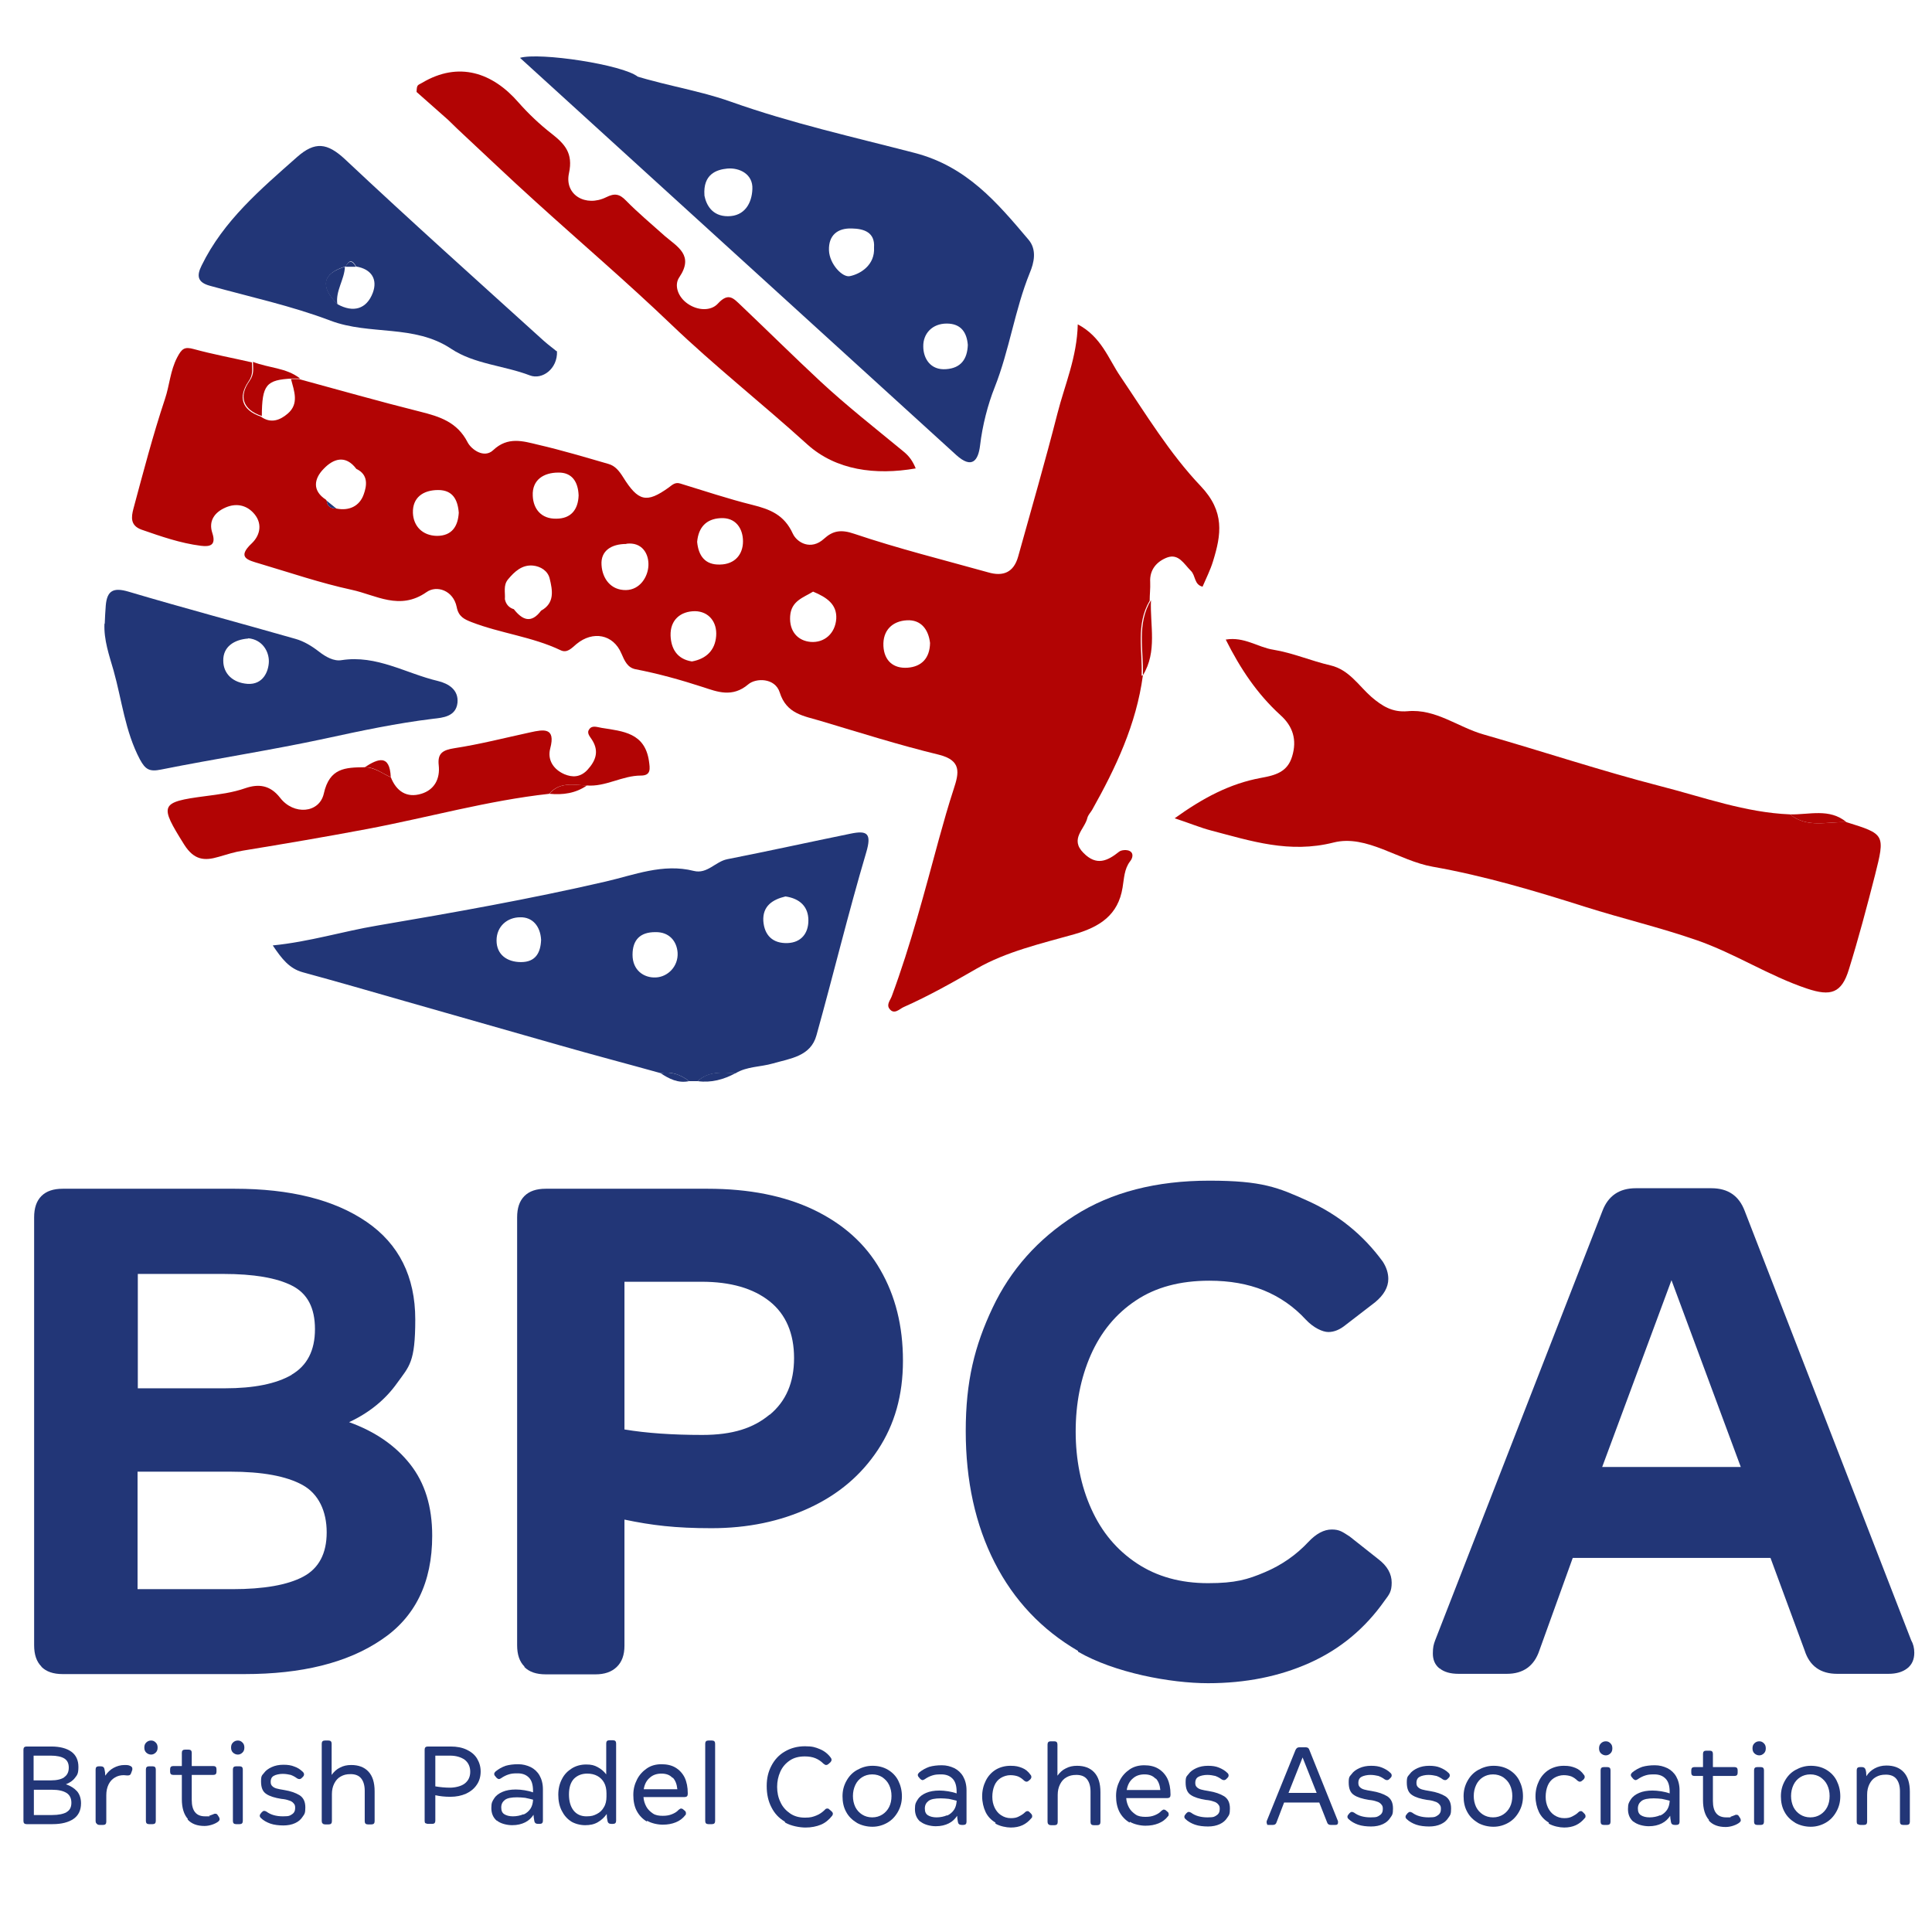 <?xml version="1.0" encoding="UTF-8"?>
<svg id="Layer_1" data-name="Layer 1" xmlns="http://www.w3.org/2000/svg" version="1.1" viewBox="0 0 741.6 741.6">
  <defs>
    <style>
      .cls-1 {
        fill: #223677;
      }

      .cls-1, .cls-2 {
        stroke-width: 0px;
      }

      .cls-2 {
        fill: #b20404;
      }
    </style>
  </defs>
  <g id="By3hq2">
    <g>
      <path class="cls-2" d="M438.7,259.2c-2.5,18.8-10.4,35.5-19.5,51.7-.6,1-1.5,1.9-1.8,3-1,4.4-6.9,8.1-1.5,13.5,5,5.1,9.2,3.1,13.7-.5.9-.7,3.1-.8,4.1-.2,1.5.8,1.1,2.7.1,3.9-2.3,3-2.3,6.6-2.9,10.1-1.7,10.6-8.8,15.1-18.5,17.9-12.8,3.6-26.2,6.7-37.5,13.2-9.2,5.3-18.4,10.5-28.1,14.8-1.4.6-3.6,3.1-5.4.6-1.2-1.6.3-3.2.9-4.8,7.3-19.7,12.6-40.1,18.1-60.3,1.8-6.5,3.6-12.9,5.7-19.3,2-6.1,3.1-10.9-5.7-13.1-15.3-3.7-30.4-8.5-45.5-13-6.3-1.9-13-2.6-15.6-10.9-1.8-5.7-9.2-5.6-12.1-3.1-6.1,5.2-12,2.8-17.2,1.1-8.6-2.8-17.2-5.2-26-6.9-3.1-.6-4.2-3.1-5.5-6.1-3.1-7.3-10.9-8.8-17.2-3.6-1.9,1.6-3.6,3.6-6.1,2.4-10.9-5.2-23.1-6.5-34.2-10.8-2.8-1.1-5-2.1-5.7-5.8-1.3-6.4-7.7-8.5-11.6-5.7-10.3,7.2-19.4,1.1-28.7-.9-12-2.6-23.7-6.6-35.5-10.1-4.4-1.3-8.7-2.3-2.8-7.8,3.4-3.3,4.1-8,.4-11.8-2.8-2.9-6.6-3.6-10.5-1.9-4.4,1.9-6.6,5.3-5.1,9.8,1.6,4.9-1.1,5.3-4.4,4.9-7.9-1-15.3-3.6-22.8-6.2-4.4-1.6-3.9-4.9-3.1-8,3.8-14.1,7.5-28.3,12.1-42.1,1.8-5.3,2-10.8,4.7-16,1.8-3.4,2.8-4.2,6.4-3.2,7.3,2,14.9,3.4,22.3,5.1,0,2.5.6,4.6-1.3,7.3-4.1,6-2.6,11,4.7,13.5,3.8,2.8,7.4,1.4,10.3-1.1,4.5-3.8,2.5-8.7,1.3-13.3,1,0,2,0,3,0,15.5,4.2,30.9,8.6,46.5,12.5,7.6,1.9,14.3,4,18.3,11.8,1.4,2.7,6.3,6.3,9.8,3,5.6-5.3,11.4-3.5,17.2-2.1,9.1,2.1,18.1,4.8,27.1,7.4,2.5.7,4.1,2.7,5.6,5.1,5.8,9.3,9,10,17.4,4,1.5-1.1,2.5-2.2,4.5-1.6,9.2,2.8,18.4,5.9,27.7,8.2,6.8,1.7,12.2,3.8,15.5,11,1.6,3.5,7,6.6,12,2,3.3-3,6.4-3.7,11.6-1.9,16.9,5.7,34.2,10,51.4,14.8,5.8,1.7,9.8,0,11.5-6,5.1-18.3,10.4-36.6,15.1-55,2.8-11,7.5-21.5,7.8-34.2,9.1,4.8,11.8,13.3,16.3,19.9,9.8,14.5,19,29.7,30.9,42.2,9.3,9.8,7.9,18.6,4.7,28.9-1,3.3-2.6,6.4-4,9.7-3.3-.8-2.6-4.3-4.5-6.1-2.7-2.7-4.7-6.7-9.1-5.1-3.9,1.5-6.8,4.6-6.5,9.5.1,2.4-.2,4.7-.2,7.1-5.4,9.1-2.7,19.1-3.1,28.8ZM197.2,233.8c3.3,4.2,6.7,5.7,10.5.6,5.3-2.9,4.4-7.8,3.3-12.3-.7-3-3.5-4.7-6.4-5-4.2-.4-7.1,2.3-9.6,5.3-1.9,2.3-1,5-1.2,7.6.4,1.9,1.5,3.2,3.3,3.8ZM125.4,192.2c.2,2.2,1.6,3,3.7,3,4.9,1,8.9-.9,10.5-5.4,1.2-3.3,1.9-7.6-2.8-9.8-4.2-5.6-8.9-3.9-12.6,0-3.6,3.7-4.5,8.3.9,11.8l.3.4ZM312.1,227.1c-3.7,2.3-8.4,3.5-8.8,9.4-.4,5.9,3,9.5,7.9,9.9,5.2.4,9.4-3.2,9.8-8.9.3-5.5-3.6-8.2-8.9-10.4ZM265.6,253.9c5.5-1,8.9-4.3,9.3-9.8.4-5.3-2.8-9.4-8.1-9.5-5.5,0-9.6,3.3-9.4,9.4.2,4.9,2.4,9,8.2,9.9ZM222.1,190.1c-.2-5.1-2.5-8.8-7.8-8.7-5.5,0-10.1,2.7-9.8,8.9.2,5.1,3.3,8.9,9,8.8,5.7,0,8.4-3.5,8.6-8.9ZM176.1,196.8c-.4-5.1-2.4-8.7-7.9-8.7-5.8,0-9.9,2.9-9.7,8.8.2,5.1,3.7,8.7,9.2,8.8,5.8,0,8.1-3.7,8.4-8.9ZM267.6,208c.5,5.3,3,8.9,8.8,8.7,5.7-.1,8.8-3.9,8.8-8.9,0-4.8-2.7-9.3-8.7-8.9-5.4.3-8.4,3.5-8.9,9.1ZM240.4,208.8c-5.7,0-9.9,2.6-9.5,8.1.3,5.1,3.5,9.7,9.4,9.6,5.3-.1,8.4-5,8.6-9.4.2-4.5-2.4-9.1-8.4-8.4ZM357,246.8c-.6-5.1-3.4-9-8.9-8.7-5.5.3-9.3,3.8-9,9.9.3,5.6,3.8,8.7,9.3,8.3,5.3-.4,8.5-3.6,8.6-9.5Z"/>
      <path class="cls-2" d="M708.8,315.6c14.7,4.6,14.9,4.6,10.9,20.4-3.1,12.1-6.3,24.2-10,36.1-2.8,9.2-7,10.4-16,7.4-14.7-4.9-27.7-13.5-42.4-18.6-14.1-4.9-28.6-8.3-42.8-12.8-19.2-6.1-38.7-11.9-58.5-15.4-13.1-2.3-25.4-12.5-38.1-9.3-17,4.3-31.7-.6-47-4.6-4.2-1.1-8.2-2.8-14-4.7,10.7-7.7,21.1-13.3,33.1-15.5,5.5-1,10.2-2.2,12-8.3,1.9-6.3.3-11.5-4.5-15.8-8.9-8.1-15.4-17.8-21-29,7.1-1.2,12.4,3,18.3,3.9,7.4,1.2,14.5,4.3,21.9,6,7.2,1.7,10.8,7.8,15.7,12.1,4.2,3.6,8.1,6,13.9,5.5,10.8-1,19.3,6.1,29.1,8.9,22.7,6.5,45.2,14,68.1,19.9,16.4,4.2,32.4,10.1,49.6,10.8,6.6,5.4,14.4,2.7,21.7,3Z"/>
      <path class="cls-1" d="M267.8,415c-1.1,0-2.2,0-3.3,0-3.2-2.5-6.8-3.8-11-3.1-12.9-3.6-25.9-7-38.8-10.7-19.7-5.6-39.3-11.2-58.9-16.8-13.2-3.8-26.4-7.6-39.6-11.2-5.1-1.4-8-5.1-11.5-10.3,14.1-1.4,26.9-5.4,40-7.6,29.4-5,58.7-10.2,87.7-16.9,10.9-2.5,22.1-7.1,33.9-4.1,5.2,1.3,8.3-3.6,12.9-4.5,15.8-3.1,31.6-6.6,47.3-9.8,6.3-1.3,8.2-.2,6,7.2-6.9,23.3-12.6,46.9-19.1,70.2-2.2,8.1-10.1,8.9-16.7,10.8-4.8,1.4-10,1.1-14.4,3.8-5.1-.3-10.3-.9-14.6,3.1ZM251.5,357.8c-5.7,0-8.7,2.9-8.7,8.7,0,5.9,4.3,8.9,8.9,8.7,4.7-.2,8.7-4.3,8.4-9.5-.3-4.4-3.2-8-8.5-7.9ZM207.7,360.7c-.3-5.2-3.3-8.7-8-8.6-5,0-9.1,3.5-9.1,8.9,0,5.4,4,8.3,9.4,8.3,5.6,0,7.5-3.6,7.7-8.5ZM301.5,344.1c-5,1.2-8.8,3.7-8.5,9.4.4,5.5,3.6,8.7,9.3,8.5,5.2-.2,8-3.7,8-8.7,0-5.3-3.3-8.4-8.8-9.2Z"/>
      <path class="cls-1" d="M199.6,22.2c7.5-2.2,39.6,2.6,45.3,7.3,5.5,4.6-13.4-4.9-7.2-2.5,13.8,5.3,29,7.1,43,12.1,23.1,8.2,46.9,13.5,70.4,19.6,20,5.2,31.6,19,43.7,33.3,3.3,3.9,2.1,8.9.5,12.7-5.8,14.3-7.8,29.6-13.5,44-2.6,6.5-4.7,14.6-5.6,22.3-.7,5.8-3.1,9.1-9.1,3.7M264.4,81.7,335.5,95c.4-5.8-3.8-7.2-8.5-7.3-5.5-.2-9,2.6-8.8,8.4.2,5.3,5.2,10.5,8,9.9,4-.8,9.7-4.2,9.3-11ZM270.4,75.1c.7,3.5,2.9,7.9,9,7.9,6.5,0,9.2-5.1,9.4-10.4.3-5.8-5-8.3-9.6-7.9-4.1.4-9.4,2.1-8.8,10.3ZM371.5,132.4c-.4-4.9-2.7-8.2-8.1-8.2-5.6,0-9.1,3.9-9,8.8,0,4.5,2.7,9.2,8.8,8.7,5.6-.4,8.1-3.8,8.3-9.3Z"/>
      <path class="cls-1" d="M213.8,134.8c.3,6.8-5.7,11.1-10.4,9.3-9.9-3.8-21.3-4.3-30.2-10.2-14.2-9.5-31.2-5.1-46.3-10.8-15-5.7-30.8-9.1-46.3-13.4-4.8-1.3-5.2-3.8-3.2-7.8,8.4-17.2,22.6-29.2,36.6-41.6,6.9-6.1,11.6-5.5,18.4.8,25.1,23.6,50.8,46.6,76.3,69.7,1.9,1.7,4,3.2,4.9,4ZM132.7,102.3h-.2c-8.7,2.7-9.7,7.7-2.9,14.5,6,3.3,11.1,1.9,13.5-4.4,1.9-5.1-.4-9.1-6.4-10.1-1.3-2.4-2.6-2.8-4,0Z"/>
      <path class="cls-1" d="M40.2,239.5c.1-2.4.2-4.7.4-7.1.5-5.7,2.9-7,8.7-5.3,21.2,6.3,42.7,12,64,18.1,3.3.9,6.4,2.8,9.1,4.9,2.7,2.1,5.8,3.8,8.7,3.3,13.5-2.1,24.7,5.1,37,8,4.1,1,8,3.4,7.5,8.4-.6,5.3-5.7,5.7-9.3,6.1-14,1.7-27.7,4.6-41.5,7.6-20.9,4.5-42,7.7-63,11.9-4.4.9-6,0-8.1-3.9-5.7-10.8-6.9-22.7-10.1-34.1-1.7-5.9-3.8-11.8-3.5-18.1ZM95.3,245.1c-5.5.4-9.7,3.2-9.6,8.5,0,5,3.7,8.5,9.3,8.9,6,.4,8.1-4.8,8.2-8.5.1-3.8-2.4-8.5-7.9-9Z"/>
      <path class="cls-2" d="M159.9,35.3c.1-2.9.4-2.5,2.1-3.5,14.1-8.4,27.1-3.9,37,7.5,3.8,4.3,8.1,8.4,12.6,11.9,5.1,4,8.5,7.5,6.8,15.3-1.8,8.3,6.4,13.1,14.3,9.2,3.2-1.6,5.1-1.3,7.6,1.3,4.7,4.8,9.9,9.1,14.9,13.6,4.9,4.2,11.3,7.4,5.5,15.9-2,3-.5,7.5,3.3,10.1,3.9,2.7,8.9,2.8,11.5,0,4.2-4.6,6.1-2,9,.7,10.1,9.6,20.1,19.5,30.3,29,10.1,9.4,21.2,18.1,32,27,2.2,1.8,3.5,3.6,4.7,6.5-15.5,2.7-30.6.7-41.6-9.2-17.2-15.6-35.5-30-52.3-46.1-16.8-16.1-34.6-31.3-51.9-47-10.2-9.2-20.1-18.7-30.1-28-1.2-1.2-2.4-2.3-3.6-3.5"/>
      <path class="cls-2" d="M150,298.3c2.1,5.4,6.1,8.1,11.7,6.4,5-1.5,7.3-5.7,6.7-11-.5-4.6,1.6-5.8,6-6.5,9.8-1.5,19.5-4,29.2-6.1,5-1.1,9.8-2,7.6,6.2-1.2,4.6,1.5,8.2,5.5,9.9,2.9,1.2,6,1.3,8.8-1.7,3.2-3.5,4.4-7,2-11.1-.9-1.6-2.5-2.9-1.3-4.5,1.1-1.6,3-.8,4.8-.5,8.2,1.3,16.5,1.9,18.1,12.7.4,2.9.9,5.6-3.1,5.6-7.2,0-13.5,4.4-20.8,3.8-5.1-.2-10.4-1.5-14.4,3.2-23.6,2.6-46.5,9.1-69.8,13.5-15.9,3-31.8,5.7-47.7,8.3-3.2.5-6.3,1.5-9.4,2.4-5.4,1.6-9.4,1.3-13.2-4.7-9.5-15.2-9.5-16.3,8.1-18.6,5.3-.7,10.4-1.3,15.5-3.1,4.8-1.6,9.3-1.3,13.2,3.7,5.2,6.8,15.1,6,16.8-1.6,2.2-9.9,8.3-10,15.6-10.1,3.9,0,6.8,2.4,10,3.8Z"/>
      <path class="cls-2" d="M115.2,145.3c-1,0-2,0-3,0-10.1.5-11.6,2.4-11.7,14.4-7.4-2.5-8.9-7.6-4.7-13.5,1.9-2.7,1.3-4.8,1.3-7.3,6,2.4,12.8,2.2,18.1,6.4Z"/>
      <path class="cls-2" d="M438.7,259.2c.3-9.7-2.4-19.7,3.1-28.8-.4,9.7,2.5,19.7-3.1,28.8Z"/>
      <path class="cls-2" d="M708.8,315.6c-7.3-.3-15.1,2.4-21.7-3,7.3.2,15.1-2.5,21.7,3Z"/>
      <path class="cls-1" d="M267.8,415c4.2-4,9.4-3.3,14.6-3.1-4.6,2.5-9.4,3.8-14.6,3.1Z"/>
      <path class="cls-2" d="M210.9,304.7c4-4.7,9.3-3.4,14.4-3.2-4.3,3-9.2,3.7-14.4,3.2Z"/>
      <path class="cls-2" d="M150,298.3c-3.3-1.4-6.2-3.9-10-3.8,5.1-3.3,9.6-5.1,10,3.8Z"/>
      <path class="cls-1" d="M253.5,411.9c4.2-.7,7.8.6,11,3.1-4.2.9-7.7-.9-11-3.1Z"/>
      <path class="cls-1" d="M125.4,192.2c1.2,1,2.5,2,3.7,3-2.1,0-3.5-.8-3.7-3Z"/>
      <path class="cls-1" d="M132.4,102.4c-.2,5-3.7,9.3-2.9,14.4-6.8-6.8-5.8-11.8,2.9-14.4Z"/>
      <path class="cls-1" d="M136.6,102.4c-1.3,0-2.7,0-4,0,1.4-2.7,2.7-2.4,4,0Z"/>
      <g>
        <path class="cls-1" d="M9.3,699.9c-.2-.2-.3-.5-.3-.9v-27.4c0-.4.1-.7.3-.9.2-.2.5-.3.9-.3h9.5c3.3,0,5.9.7,7.7,2,1.8,1.3,2.7,3.3,2.7,5.8s-.4,3.1-1.3,4.2c-.8,1.1-2,1.9-3.5,2.5,1.8.6,3.2,1.5,4.3,2.7,1,1.2,1.5,2.8,1.5,4.6,0,2.7-1,4.7-2.9,6-1.9,1.3-4.6,2-8,2h-10c-.4,0-.7-.1-.9-.3ZM24.6,682.2c1.2-.8,1.8-2,1.8-3.7s-.6-2.8-1.7-3.5-2.9-1.1-5.2-1.1h-6.6v9.5h6.6c2.3,0,4-.4,5.2-1.2ZM25.5,695.6c1.3-.7,1.9-1.9,1.9-3.6s-.6-3-1.9-3.8-3.1-1.2-5.5-1.2h-7v9.7h7c2.5,0,4.3-.4,5.6-1.1Z"/>
        <path class="cls-1" d="M37,699.9c-.2-.2-.3-.5-.3-.9v-19.8c0-.4.1-.7.3-.9.2-.2.5-.3.9-.3h.8c.8,0,1.3.4,1.4,1.1.2.8.3,1.6.3,2.5.9-1.3,1.9-2.3,3.2-3,1.3-.7,2.7-1.1,4.2-1.1s1.6.1,2.3.4c.4.2.7.5.7,1s0,.4-.1.7l-.4,1.1c-.1.3-.3.5-.4.6-.2.1-.4.2-.7.2s-.4,0-.5,0c-.4,0-.8-.1-1.2-.1-1.3,0-2.4.3-3.4.9-1,.6-1.8,1.4-2.4,2.6s-.9,2.6-.9,4.2v10.2c0,.4-.1.7-.3.9-.2.2-.5.3-.9.3h-1.4c-.4,0-.7-.1-.9-.3Z"/>
        <path class="cls-1" d="M56.1,672.7c-.5-.5-.7-1.1-.7-1.9s.2-1.4.7-1.9c.5-.5,1.1-.8,1.9-.8s1.3.3,1.8.8c.5.5.7,1.1.7,1.9s-.2,1.4-.7,1.9c-.5.5-1.1.8-1.8.8s-1.4-.3-1.9-.8ZM56.3,699.9c-.2-.2-.3-.5-.3-.9v-19.8c0-.4.1-.7.3-.9.2-.2.5-.3.9-.3h1.4c.4,0,.7.1.9.3.2.2.3.5.3.9v19.8c0,.4-.1.7-.3.9-.2.2-.5.3-.9.3h-1.4c-.4,0-.7-.1-.9-.3Z"/>
        <path class="cls-1" d="M72.1,698.2c-1.5-1.7-2.3-4.2-2.3-7.6v-9.3h-3.3c-.4,0-.7-.1-.9-.3-.2-.2-.3-.5-.3-.9v-1c0-.4.1-.7.3-.9.2-.2.5-.3.9-.3h3.3v-5.1c0-.4.1-.7.3-.9.2-.2.5-.3.9-.3h1.4c.4,0,.7.1.9.3s.3.5.3.9v5.1h8.3c.4,0,.7.1.9.3.2.2.3.5.3.9v1c0,.4-.1.7-.3.9-.2.2-.5.3-.9.3h-8.3v9.6c0,4.2,1.7,6.3,5.1,6.3s1.1,0,1.6-.2c.6-.2,1.1-.4,1.6-.6.3-.2.6-.2.8-.2.4,0,.7.2.9.6l.4.6c.2.3.3.6.3.9s-.1.5-.4.8c-.7.6-1.6,1-2.5,1.3-.9.3-1.9.5-2.9.5-2.8,0-5-.8-6.5-2.5Z"/>
        <path class="cls-1" d="M89.4,672.7c-.5-.5-.7-1.1-.7-1.9s.2-1.4.7-1.9c.5-.5,1.1-.8,1.9-.8s1.3.3,1.8.8c.5.5.7,1.1.7,1.9s-.2,1.4-.7,1.9c-.5.5-1.1.8-1.8.8s-1.4-.3-1.9-.8ZM89.7,699.9c-.2-.2-.3-.5-.3-.9v-19.8c0-.4.1-.7.3-.9.2-.2.5-.3.9-.3h1.4c.4,0,.7.1.9.3.2.2.3.5.3.9v19.8c0,.4-.1.7-.3.9-.2.2-.5.3-.9.3h-1.4c-.4,0-.7-.1-.9-.3Z"/>
        <path class="cls-1" d="M103.8,700c-1.4-.5-2.7-1.2-3.7-2.2-.3-.3-.4-.6-.4-.8s.1-.6.4-.9l.4-.5c.3-.3.6-.5.9-.5s.5.1.9.3c1.6,1.2,3.7,1.8,6.3,1.8s2.7-.3,3.5-.8,1.2-1.3,1.2-2.4-.2-1.3-.6-1.8c-.4-.5-1-.9-1.8-1.1-.8-.3-1.7-.5-2.9-.6-2.5-.4-4.5-1-5.8-1.9-1.4-.9-2-2.5-2-4.8s.4-2.3,1.1-3.2c.7-1,1.7-1.7,3-2.3,1.3-.6,2.8-.9,4.5-.9s3,.2,4.2.7c1.2.4,2.3,1.1,3.3,2.1.3.3.4.6.4.9s-.1.6-.4.9l-.5.5c-.3.3-.6.4-.9.4s-.6-.1-.9-.3c-.8-.6-1.6-1-2.4-1.3-.9-.2-1.9-.4-3.1-.4s-2.7.3-3.5.8-1.1,1.3-1.1,2.2.2,1.3.6,1.7.9.7,1.6.9c.7.2,1.7.4,3,.6,2.5.4,4.4,1.1,5.9,2,1.5,1,2.2,2.5,2.2,4.7s-.3,2.5-1,3.5c-.7,1.1-1.6,1.9-2.9,2.5-1.3.6-2.8.9-4.5.9s-3.6-.2-5-.7Z"/>
        <path class="cls-1" d="M123.8,699.9c-.2-.2-.3-.5-.3-.9v-29.7c0-.4.1-.7.3-.9.2-.2.5-.3.9-.3h1.4c.4,0,.7.1.9.3.2.2.3.5.3.9v12c.9-1.2,1.9-2.2,3.2-2.8,1.3-.7,2.7-1,4.3-1,2.8,0,5,.8,6.6,2.5,1.6,1.7,2.4,4.2,2.4,7.6v11.5c0,.4-.1.7-.3.9-.2.2-.5.3-.9.3h-1.4c-.4,0-.7-.1-.9-.3-.2-.2-.3-.5-.3-.9v-11.7c0-2.1-.5-3.7-1.4-4.8-.9-1.1-2.3-1.6-4-1.6s-2.7.3-3.8.9c-1.1.6-1.9,1.5-2.5,2.7s-.9,2.5-.9,4.1v10.4c0,.4-.1.7-.3.9-.2.2-.5.3-.9.3h-1.4c-.4,0-.7-.1-.9-.3Z"/>
        <path class="cls-1" d="M163.3,699.9c-.2-.2-.3-.5-.3-.9v-27.4c0-.4.1-.7.3-.9.2-.2.5-.3.9-.3h8.8c2.4,0,4.4.4,6.1,1.2s3.1,1.9,4,3.4,1.4,3.1,1.4,5-.5,3.7-1.5,5.1c-1,1.5-2.4,2.6-4.1,3.4-1.8.8-3.8,1.2-6,1.2s-4-.2-5.8-.6v9.8c0,.4-.1.7-.3.9-.2.2-.5.3-.9.3h-1.6c-.4,0-.7-.1-.9-.3ZM178.4,684.6c1.4-1.1,2.1-2.6,2.1-4.5s-.7-3.5-2.1-4.6c-1.4-1-3.3-1.6-5.7-1.6h-5.6v11.8c1.8.3,3.7.5,5.6.5s4.3-.5,5.7-1.6Z"/>
        <path class="cls-1" d="M190.7,698.9c-1.4-1.2-2.1-2.8-2.1-4.9s.4-2.6,1.1-3.7c.7-1.1,1.8-1.9,3.2-2.5,1.4-.6,3.1-.9,5.1-.9s4.7.4,6.6,1.1v-.6c0-2.3-.5-4-1.6-5.1s-2.5-1.6-4.3-1.6-2.4.1-3.4.4c-1,.3-2,.8-3,1.5-.3.2-.6.3-.8.3s-.6-.2-.9-.5l-.5-.6c-.3-.3-.4-.6-.4-.9s.2-.6.5-.9c1.2-1,2.5-1.7,3.9-2.2,1.4-.4,3-.6,4.8-.6s3.3.4,4.8,1.1c1.4.7,2.6,1.8,3.4,3.2.8,1.4,1.3,3.2,1.3,5.3v12.1c0,.4-.1.7-.3.9-.2.2-.5.3-.9.3h-.7c-.8,0-1.3-.4-1.4-1.1-.2-1.1-.3-1.9-.3-2.4-.8,1.2-1.8,2.2-3.2,2.9-1.4.7-3,1.1-5,1.1s-4.5-.6-5.9-1.8ZM201,696.5c1.1-.5,2-1.3,2.6-2.2.6-.9.9-2,1-3.2v-.3c-1.1-.3-2.1-.5-3-.7-1-.1-2-.2-3.1-.2-2.2,0-3.8.3-4.7,1s-1.4,1.6-1.4,2.9.4,2.1,1.2,2.6c.8.5,1.9.8,3.3.8s2.9-.3,4-.8Z"/>
        <path class="cls-1" d="M219.3,699.2c-1.6-1-2.8-2.4-3.7-4.2-.9-1.8-1.3-3.8-1.3-6.1s.5-4.3,1.4-6c.9-1.8,2.2-3.1,3.8-4.1,1.6-1,3.5-1.5,5.5-1.5s3.1.3,4.4,1c1.3.7,2.4,1.6,3.3,2.8v-11.9c0-.4.1-.7.3-.9s.5-.3.9-.3h1.4c.4,0,.7.1.9.3s.3.5.3.9v29.7c0,.4-.1.7-.3.9-.2.2-.5.3-.9.3h-.7c-.8,0-1.3-.4-1.4-1.1-.2-.8-.3-1.7-.3-2.7-.9,1.3-2.1,2.4-3.5,3.2-1.4.8-3,1.1-4.8,1.1s-3.9-.5-5.5-1.5ZM229.1,696.3c1.2-.6,2.1-1.5,2.7-2.6.7-1.1,1-2.5,1-4.1v-1.2c0-1.6-.3-3-.9-4.1-.6-1.1-1.5-2-2.6-2.6-1.1-.6-2.4-.9-3.9-.9-2.1,0-3.8.7-5.1,2-1.3,1.4-1.9,3.4-1.9,6s.6,4.7,1.8,6.2,2.9,2.2,4.9,2.2,2.8-.3,4-.9Z"/>
        <path class="cls-1" d="M248.3,699.2c-1.7-1-3-2.4-3.9-4.1s-1.3-3.8-1.3-6.1.5-4.1,1.4-5.9c.9-1.8,2.2-3.2,3.8-4.3s3.5-1.6,5.6-1.6,3.9.4,5.4,1.3c1.5.9,2.7,2.2,3.5,3.8.8,1.7,1.2,3.7,1.2,6v.3c0,.4-.1.7-.3.9-.2.2-.5.3-.9.3h-15.8c.1,1.4.5,2.6,1.1,3.7.6,1.1,1.5,1.9,2.5,2.6s2.3.9,3.8.9,2.5-.2,3.5-.6c1-.4,1.9-.9,2.6-1.7.4-.3.7-.5.9-.5s.6.1.8.3l.6.5c.4.3.5.6.5,1s0,.5-.2.7c-1,1.3-2.2,2.2-3.7,2.8-1.5.6-3.1.9-5,.9s-4.3-.5-6-1.5ZM258.1,682.4c-1-1.1-2.4-1.6-4.2-1.6s-3.3.5-4.5,1.6c-1.2,1-2,2.5-2.3,4.4h12.9c-.2-1.9-.7-3.3-1.7-4.4Z"/>
        <path class="cls-1" d="M271,699.9c-.2-.2-.3-.5-.3-.9v-29.7c0-.4.1-.7.3-.9.2-.2.5-.3.9-.3h1.4c.4,0,.7.1.9.3.2.2.3.5.3.9v29.7c0,.4-.1.7-.3.9-.2.2-.5.3-.9.3h-1.4c-.4,0-.7-.1-.9-.3Z"/>
        <path class="cls-1" d="M301.2,699.2c-2.2-1.3-3.9-3.1-5.1-5.5-1.2-2.3-1.8-5-1.8-8.1s.6-5.5,1.8-7.8c1.2-2.3,2.9-4.2,5.2-5.5,2.2-1.3,4.8-2,7.7-2s4,.4,5.7,1.1c1.7.7,3.1,1.8,4.2,3.3.2.3.3.5.3.8s-.2.7-.5,1l-.8.7c-.3.2-.5.3-.8.3s-.6-.2-1-.5c-.9-.9-1.9-1.6-3.1-2.1s-2.6-.7-4.1-.7c-2.3,0-4.2.5-5.8,1.6-1.6,1.1-2.8,2.5-3.6,4.3-.8,1.8-1.2,3.7-1.2,5.8s.4,4.1,1.3,5.9c.8,1.8,2.1,3.2,3.7,4.3s3.5,1.6,5.7,1.6,3-.3,4.3-.8,2.4-1.3,3.3-2.2c.3-.4.6-.5,1-.5s.5.1.8.4l.7.6c.4.3.6.7.6,1s-.1.5-.3.8c-1.2,1.5-2.6,2.7-4.3,3.4-1.7.7-3.7,1.1-5.9,1.1s-5.6-.6-7.8-1.9Z"/>
        <path class="cls-1" d="M328.8,699.6c-1.7-1-3.1-2.4-4-4.1-1-1.8-1.4-3.8-1.4-6s.5-4.1,1.5-5.9c1-1.8,2.3-3.2,4.1-4.2s3.7-1.6,5.9-1.6,4.2.5,5.9,1.5c1.7,1,3.1,2.4,4,4.2s1.4,3.8,1.4,6-.5,4.1-1.5,5.9c-1,1.8-2.3,3.2-4,4.2-1.7,1-3.7,1.6-5.8,1.6s-4.2-.5-6-1.5ZM338.7,696.5c1.1-.7,2-1.7,2.6-2.9.6-1.2.9-2.6.9-4.2s-.3-2.9-.9-4.2c-.6-1.3-1.5-2.2-2.6-3-1.1-.7-2.4-1.1-3.9-1.1s-2.8.4-3.9,1.1c-1.1.7-2,1.7-2.6,3-.6,1.3-.9,2.7-.9,4.2s.3,2.9.9,4.2c.6,1.2,1.5,2.2,2.6,2.9,1.1.7,2.4,1.1,3.9,1.1s2.8-.4,3.9-1.1Z"/>
        <path class="cls-1" d="M353.3,699.3c-1.4-1.2-2.1-2.8-2.1-4.9s.4-2.6,1.1-3.7c.7-1.1,1.8-1.9,3.2-2.5,1.4-.6,3.1-.9,5.1-.9s4.7.4,6.6,1.1v-.6c0-2.3-.5-4-1.6-5.1s-2.5-1.6-4.3-1.6-2.4.1-3.4.4c-1,.3-2,.8-3,1.5-.3.2-.6.3-.8.3s-.6-.2-.9-.5l-.5-.6c-.3-.3-.4-.6-.4-.9s.2-.6.5-.9c1.2-1,2.5-1.7,3.9-2.2,1.4-.4,3-.6,4.8-.6s3.3.4,4.8,1.1c1.4.7,2.6,1.8,3.4,3.2.8,1.4,1.3,3.2,1.3,5.3v12.1c0,.4-.1.7-.3.9-.2.2-.5.3-.9.3h-.7c-.8,0-1.3-.4-1.4-1.1-.2-1.1-.3-1.9-.3-2.4-.8,1.2-1.8,2.2-3.2,2.9-1.4.7-3,1.1-5,1.1s-4.5-.6-5.9-1.8ZM363.6,696.9c1.1-.5,2-1.3,2.6-2.2.6-.9.9-2,1-3.2v-.3c-1.1-.3-2.1-.5-3-.7-1-.1-2-.2-3.1-.2-2.2,0-3.8.3-4.7,1s-1.4,1.6-1.4,2.9.4,2.1,1.2,2.6c.8.5,1.9.8,3.3.8s2.9-.3,4-.8Z"/>
        <path class="cls-1" d="M382.1,699.6c-1.7-1-3-2.4-3.8-4.1s-1.3-3.8-1.3-6,.5-4.2,1.4-6c.9-1.8,2.2-3.2,3.8-4.2,1.7-1,3.6-1.5,5.7-1.5s3.1.3,4.4.8,2.4,1.4,3.3,2.7c.2.2.3.5.3.8s-.2.7-.5,1l-.5.4c-.3.3-.6.4-.8.4s-.3,0-.5-.1-.3-.2-.5-.3c-.7-.7-1.4-1.2-2.3-1.6-.8-.3-1.8-.5-3-.5s-2.6.4-3.7,1.1-1.9,1.7-2.4,2.9-.8,2.7-.8,4.3.3,2.9.9,4.2c.6,1.2,1.4,2.2,2.5,2.9,1.1.7,2.3,1.1,3.7,1.1s2.2-.2,3-.6,1.7-.9,2.4-1.6c.3-.3.6-.5,1-.5s.5.1.8.4l.5.5c.3.3.5.6.5,1s0,.5-.3.8c-1,1.2-2.1,2.1-3.4,2.7-1.3.6-2.8.9-4.5.9s-4.2-.5-5.9-1.5Z"/>
        <path class="cls-1" d="M402.4,700.2c-.2-.2-.3-.5-.3-.9v-29.7c0-.4.1-.7.3-.9.2-.2.5-.3.9-.3h1.4c.4,0,.7.1.9.3.2.2.3.5.3.9v12c.9-1.2,1.9-2.2,3.2-2.8,1.3-.7,2.7-1,4.3-1,2.8,0,5,.8,6.6,2.5,1.6,1.7,2.4,4.2,2.4,7.6v11.5c0,.4-.1.7-.3.9-.2.2-.5.3-.9.3h-1.4c-.4,0-.7-.1-.9-.3-.2-.2-.3-.5-.3-.9v-11.7c0-2.1-.5-3.7-1.4-4.8-.9-1.1-2.3-1.6-4-1.6s-2.7.3-3.8.9c-1.1.6-1.9,1.5-2.5,2.7s-.9,2.5-.9,4.1v10.4c0,.4-.1.7-.3.9-.2.2-.5.3-.9.3h-1.4c-.4,0-.7-.1-.9-.3Z"/>
        <path class="cls-1" d="M433.6,699.6c-1.7-1-3-2.4-3.9-4.1-.9-1.8-1.3-3.8-1.3-6.1s.5-4.1,1.4-5.9c.9-1.8,2.2-3.2,3.8-4.3s3.5-1.6,5.6-1.6,3.9.4,5.4,1.3,2.7,2.2,3.5,3.8c.8,1.7,1.2,3.7,1.2,6v.3c0,.4-.1.7-.3.9-.2.2-.5.3-.9.3h-15.8c.1,1.4.5,2.6,1.1,3.7.6,1.1,1.5,1.9,2.5,2.6s2.3.9,3.8.9,2.5-.2,3.5-.6c1-.4,1.9-.9,2.6-1.7.4-.3.7-.5.9-.5s.6.1.8.3l.6.5c.4.3.5.6.5,1s0,.5-.2.7c-1,1.3-2.2,2.2-3.7,2.8-1.5.6-3.1.9-5,.9s-4.3-.5-6-1.5ZM443.5,682.7c-1-1.1-2.4-1.6-4.2-1.6s-3.3.5-4.5,1.6c-1.2,1-2,2.5-2.3,4.4h12.9c-.2-1.9-.7-3.3-1.7-4.4Z"/>
        <path class="cls-1" d="M458.7,700.4c-1.4-.5-2.7-1.2-3.7-2.2-.3-.3-.4-.6-.4-.8s.1-.6.4-.9l.4-.5c.3-.3.6-.5.9-.5s.5.1.9.3c1.6,1.2,3.7,1.8,6.3,1.8s2.7-.3,3.5-.8,1.2-1.3,1.2-2.4-.2-1.3-.6-1.8c-.4-.5-1-.9-1.8-1.1-.8-.3-1.7-.5-2.9-.6-2.5-.4-4.5-1-5.8-1.9-1.4-.9-2-2.5-2-4.8s.4-2.3,1.1-3.2c.7-1,1.7-1.7,3-2.3,1.3-.6,2.8-.9,4.5-.9s3,.2,4.2.7,2.3,1.1,3.3,2.1c.3.3.4.6.4.9s-.1.6-.4.9l-.5.5c-.3.3-.6.4-.9.4s-.6-.1-.9-.3c-.8-.6-1.6-1-2.4-1.3-.9-.2-1.9-.4-3.1-.4s-2.7.3-3.5.8-1.1,1.3-1.1,2.2.2,1.3.6,1.7.9.7,1.6.9c.7.2,1.7.4,3,.6,2.5.4,4.4,1.1,5.9,2,1.5,1,2.2,2.5,2.2,4.7s-.3,2.5-1,3.5c-.7,1.1-1.6,1.9-2.9,2.5-1.3.6-2.8.9-4.5.9s-3.6-.2-5-.7Z"/>
        <path class="cls-1" d="M486.5,700.3c-.2-.2-.3-.4-.3-.7s0-.4,0-.5l11.1-27.4c.3-.6.7-1,1.4-1h2.5c.7,0,1.2.3,1.4,1l11,27.4c0,.1,0,.3,0,.5s0,.5-.3.7c-.2.2-.5.2-.8.2h-1.7c-.7,0-1.2-.3-1.4-1l-3-7.6h-13.5l-2.9,7.6c-.2.7-.7,1-1.4,1h-1.6c-.4,0-.6,0-.8-.2ZM500,674.6l-5.4,13.6h10.8l-5.4-13.6Z"/>
        <path class="cls-1" d="M521.3,700.4c-1.4-.5-2.7-1.2-3.7-2.2-.3-.3-.4-.6-.4-.8s.1-.6.4-.9l.4-.5c.3-.3.6-.5.9-.5s.5.1.9.3c1.6,1.2,3.7,1.8,6.3,1.8s2.7-.3,3.5-.8,1.2-1.3,1.2-2.4-.2-1.3-.6-1.8c-.4-.5-1-.9-1.8-1.1-.8-.3-1.7-.5-2.9-.6-2.5-.4-4.5-1-5.8-1.9-1.4-.9-2-2.5-2-4.8s.4-2.3,1.1-3.2c.7-1,1.7-1.7,3-2.3,1.3-.6,2.8-.9,4.5-.9s3,.2,4.2.7,2.3,1.1,3.3,2.1c.3.3.4.6.4.9s-.1.6-.4.9l-.5.5c-.3.3-.6.4-.9.4s-.6-.1-.9-.3c-.8-.6-1.6-1-2.4-1.3-.9-.2-1.9-.4-3.1-.4s-2.7.3-3.5.8-1.1,1.3-1.1,2.2.2,1.3.6,1.7.9.7,1.6.9c.7.2,1.7.4,3,.6,2.5.4,4.4,1.1,5.9,2,1.5,1,2.2,2.5,2.2,4.7s-.3,2.5-1,3.5c-.7,1.1-1.6,1.9-2.9,2.5-1.3.6-2.8.9-4.5.9s-3.6-.2-5-.7Z"/>
        <path class="cls-1" d="M543.6,700.4c-1.4-.5-2.7-1.2-3.7-2.2-.3-.3-.4-.6-.4-.8s.1-.6.4-.9l.4-.5c.3-.3.6-.5.9-.5s.5.1.9.3c1.6,1.2,3.7,1.8,6.3,1.8s2.7-.3,3.5-.8,1.2-1.3,1.2-2.4-.2-1.3-.6-1.8c-.4-.5-1-.9-1.8-1.1-.8-.3-1.7-.5-2.9-.6-2.5-.4-4.5-1-5.8-1.9-1.4-.9-2-2.5-2-4.8s.4-2.3,1.1-3.2c.7-1,1.7-1.7,3-2.3,1.3-.6,2.8-.9,4.5-.9s3,.2,4.2.7,2.3,1.1,3.3,2.1c.3.3.4.6.4.9s-.1.6-.4.9l-.5.5c-.3.3-.6.4-.9.4s-.6-.1-.9-.3c-.8-.6-1.6-1-2.4-1.3-.9-.2-1.9-.4-3.1-.4s-2.7.3-3.5.8-1.1,1.3-1.1,2.2.2,1.3.6,1.7.9.7,1.6.9c.7.2,1.7.4,3,.6,2.5.4,4.4,1.1,5.9,2,1.5,1,2.2,2.5,2.2,4.7s-.3,2.5-1,3.5c-.7,1.1-1.6,1.9-2.9,2.5-1.3.6-2.8.9-4.5.9s-3.6-.2-5-.7Z"/>
        <path class="cls-1" d="M567.2,699.6c-1.7-1-3.1-2.4-4-4.1-1-1.8-1.4-3.8-1.4-6s.5-4.1,1.5-5.9c1-1.8,2.3-3.2,4.1-4.2s3.7-1.6,5.9-1.6,4.2.5,5.9,1.5c1.7,1,3.1,2.4,4,4.2s1.4,3.8,1.4,6-.5,4.1-1.5,5.9c-1,1.8-2.3,3.2-4,4.2-1.7,1-3.7,1.6-5.8,1.6s-4.2-.5-6-1.5ZM577,696.5c1.1-.7,2-1.7,2.6-2.9.6-1.2.9-2.6.9-4.2s-.3-2.9-.9-4.2c-.6-1.3-1.5-2.2-2.6-3-1.1-.7-2.4-1.1-3.9-1.1s-2.8.4-3.9,1.1c-1.1.7-2,1.7-2.6,3-.6,1.3-.9,2.7-.9,4.2s.3,2.9.9,4.2c.6,1.2,1.5,2.2,2.6,2.9,1.1.7,2.4,1.1,3.9,1.1s2.8-.4,3.9-1.1Z"/>
        <path class="cls-1" d="M594.5,699.6c-1.7-1-3-2.4-3.8-4.1s-1.3-3.8-1.3-6,.5-4.2,1.4-6c.9-1.8,2.2-3.2,3.8-4.2,1.7-1,3.6-1.5,5.7-1.5s3.1.3,4.4.8,2.4,1.4,3.3,2.7c.2.2.3.5.3.8s-.2.7-.5,1l-.5.4c-.3.3-.6.4-.8.4s-.3,0-.5-.1-.3-.2-.5-.3c-.7-.7-1.4-1.2-2.3-1.6-.8-.3-1.8-.5-3-.5s-2.6.4-3.7,1.1-1.9,1.7-2.4,2.9-.8,2.7-.8,4.3.3,2.9.9,4.2c.6,1.2,1.4,2.2,2.5,2.9,1.1.7,2.3,1.1,3.7,1.1s2.2-.2,3-.6,1.7-.9,2.4-1.6c.3-.3.6-.5,1-.5s.5.1.8.4l.5.5c.3.3.5.6.5,1s0,.5-.3.8c-1,1.2-2.1,2.1-3.4,2.7-1.3.6-2.8.9-4.5.9s-4.2-.5-5.9-1.5Z"/>
        <path class="cls-1" d="M614.5,673c-.5-.5-.7-1.1-.7-1.9s.2-1.4.7-1.9c.5-.5,1.1-.8,1.9-.8s1.3.3,1.8.8c.5.5.7,1.1.7,1.9s-.2,1.4-.7,1.9c-.5.5-1.1.8-1.8.8s-1.4-.3-1.9-.8ZM614.7,700.2c-.2-.2-.3-.5-.3-.9v-19.8c0-.4.1-.7.3-.9.2-.2.5-.3.9-.3h1.4c.4,0,.7.1.9.3.2.2.3.5.3.9v19.8c0,.4-.1.7-.3.9-.2.2-.5.3-.9.3h-1.4c-.4,0-.7-.1-.9-.3Z"/>
        <path class="cls-1" d="M627,699.3c-1.4-1.2-2.1-2.8-2.1-4.9s.4-2.6,1.1-3.7c.7-1.1,1.8-1.9,3.2-2.5,1.4-.6,3.1-.9,5.1-.9s4.7.4,6.6,1.1v-.6c0-2.3-.5-4-1.6-5.1s-2.5-1.6-4.3-1.6-2.4.1-3.4.4c-1,.3-2,.8-3,1.5-.3.2-.6.3-.8.3s-.6-.2-.9-.5l-.5-.6c-.3-.3-.4-.6-.4-.9s.2-.6.5-.9c1.2-1,2.5-1.7,3.9-2.2,1.4-.4,3-.6,4.8-.6s3.3.4,4.8,1.1c1.4.7,2.6,1.8,3.4,3.2.8,1.4,1.3,3.2,1.3,5.3v12.1c0,.4-.1.7-.3.9-.2.2-.5.3-.9.3h-.7c-.8,0-1.3-.4-1.4-1.1-.2-1.1-.3-1.9-.3-2.4-.8,1.2-1.8,2.2-3.2,2.9-1.4.7-3,1.1-5,1.1s-4.5-.6-5.9-1.8ZM637.3,696.9c1.1-.5,2-1.3,2.6-2.2.6-.9.9-2,1-3.2v-.3c-1.1-.3-2.1-.5-3-.7-1-.1-2-.2-3.1-.2-2.2,0-3.8.3-4.7,1-.9.7-1.4,1.6-1.4,2.9s.4,2.1,1.2,2.6c.8.5,1.9.8,3.3.8s2.9-.3,4-.8Z"/>
        <path class="cls-1" d="M656,698.6c-1.5-1.7-2.3-4.2-2.3-7.6v-9.3h-3.3c-.4,0-.7-.1-.9-.3-.2-.2-.3-.5-.3-.9v-1c0-.4.1-.7.3-.9.2-.2.5-.3.9-.3h3.3v-5.1c0-.4.1-.7.3-.9.2-.2.5-.3.9-.3h1.4c.4,0,.7.1.9.3s.3.5.3.9v5.1h8.3c.4,0,.7.1.9.3.2.2.3.5.3.9v1c0,.4-.1.7-.3.9-.2.2-.5.3-.9.3h-8.3v9.6c0,4.2,1.7,6.3,5.1,6.3s1.1,0,1.6-.2c.6-.2,1.1-.4,1.6-.6.3-.2.6-.2.8-.2.4,0,.7.2.9.6l.4.6c.2.3.3.6.3.9s-.1.5-.4.8c-.7.6-1.6,1-2.5,1.3-.9.3-1.9.5-2.9.5-2.8,0-5-.8-6.5-2.5Z"/>
        <path class="cls-1" d="M673.4,673c-.5-.5-.7-1.1-.7-1.9s.2-1.4.7-1.9c.5-.5,1.1-.8,1.9-.8s1.3.3,1.8.8c.5.5.7,1.1.7,1.9s-.2,1.4-.7,1.9c-.5.5-1.1.8-1.8.8s-1.4-.3-1.9-.8ZM673.6,700.2c-.2-.2-.3-.5-.3-.9v-19.8c0-.4.1-.7.3-.9.2-.2.5-.3.9-.3h1.4c.4,0,.7.1.9.3.2.2.3.5.3.9v19.8c0,.4-.1.7-.3.9-.2.2-.5.3-.9.3h-1.4c-.4,0-.7-.1-.9-.3Z"/>
        <path class="cls-1" d="M689,699.6c-1.7-1-3.1-2.4-4-4.1-1-1.8-1.4-3.8-1.4-6s.5-4.1,1.5-5.9c1-1.8,2.3-3.2,4.1-4.2s3.7-1.6,5.9-1.6,4.2.5,5.9,1.5c1.7,1,3.1,2.4,4,4.2.9,1.8,1.4,3.8,1.4,6s-.5,4.1-1.5,5.9c-1,1.8-2.3,3.2-4,4.2-1.7,1-3.7,1.6-5.8,1.6s-4.2-.5-6-1.5ZM698.8,696.5c1.1-.7,2-1.7,2.6-2.9.6-1.2.9-2.6.9-4.2s-.3-2.9-.9-4.2c-.6-1.3-1.5-2.2-2.6-3-1.1-.7-2.4-1.1-3.9-1.1s-2.8.4-3.9,1.1c-1.1.7-2,1.7-2.6,3-.6,1.3-.9,2.7-.9,4.2s.3,2.9.9,4.2c.6,1.2,1.5,2.2,2.6,2.9,1.1.7,2.4,1.1,3.9,1.1s2.8-.4,3.9-1.1Z"/>
        <path class="cls-1" d="M713,700.2c-.2-.2-.3-.5-.3-.9v-19.8c0-.4.1-.7.3-.9.2-.2.5-.3.9-.3h.8c.7,0,1.2.3,1.4,1,.2.6.3,1.4.3,2.5.8-1.3,1.9-2.3,3.2-3,1.3-.7,2.8-1.1,4.5-1.1,2.8,0,5,.8,6.6,2.5,1.6,1.7,2.4,4.2,2.4,7.6v11.5c0,.4-.1.7-.3.9-.2.2-.5.3-.9.3h-1.4c-.4,0-.7-.1-.9-.3-.2-.2-.3-.5-.3-.9v-11.7c0-2.1-.5-3.7-1.4-4.8-.9-1.1-2.3-1.6-4-1.6s-2.7.3-3.8.9c-1.1.6-1.9,1.5-2.5,2.7s-.9,2.5-.9,4.1v10.4c0,.4-.1.7-.3.9-.2.2-.5.3-.9.3h-1.4c-.4,0-.7-.1-.9-.3Z"/>
      </g>
    </g>
  </g>
  <g>
    <path class="cls-1" d="M15.9,639.7c-1.9-1.9-2.8-4.6-2.8-8.2v-164.2c0-3.6.9-6.3,2.8-8.2,1.9-1.9,4.6-2.8,8.2-2.8h66c21.3,0,38.2,4.2,50.6,12.7,12.4,8.5,18.7,21,18.7,37.5s-2.3,17.9-6.9,24.3c-4.6,6.5-10.8,11.5-18.5,15.1,10,3.6,17.8,9,23.4,16.1,5.7,7.2,8.5,16.3,8.5,27.5,0,17.9-6.5,31.3-19.6,40-13,8.8-30.5,13.1-52.4,13.1H24.1c-3.6,0-6.3-.9-8.2-2.8ZM111.9,527.7c6-3.5,9-9.3,9-17.5s-2.9-13.7-8.8-16.7c-5.9-3-14.7-4.5-26.4-4.5h-32.8v43.9h33.4c11.1,0,19.7-1.7,25.7-5.2ZM116.4,605.2c6-3.2,9-8.9,9-17s-3.1-14.8-9.3-18.2c-6.2-3.4-15.4-5.1-27.8-5.1h-35.5v45.1h36.4c12.1,0,21.2-1.6,27.2-4.8Z"/>
    <path class="cls-1" d="M201.3,639.7c-1.9-1.9-2.8-4.6-2.8-8.2v-164.2c0-3.6.9-6.3,2.8-8.2,1.9-1.9,4.6-2.8,8.2-2.8h62.1c15.9,0,29.5,2.7,40.8,8.1,11.2,5.4,19.8,13,25.5,23,5.8,10,8.7,21.6,8.7,34.9s-3.2,24.5-9.6,34.2c-6.4,9.7-15.1,17.1-26.3,22.3-11.2,5.2-23.7,7.8-37.6,7.8s-22.9-1.1-33.4-3.3v48.4c0,3.6-1,6.3-3,8.2-2,1.9-4.7,2.8-8.1,2.8h-19.1c-3.6,0-6.3-.9-8.2-2.8ZM295.4,543.1c6.3-5.2,9.4-12.4,9.4-21.8s-3.1-16.8-9.4-21.8c-6.3-5-15-7.5-26.1-7.5h-29.6v56.7c8.4,1.4,18.3,2.1,29.9,2.1s19.6-2.6,25.8-7.8Z"/>
    <path class="cls-1" d="M413.8,633.7c-13.9-8.1-24.6-19.4-32-33.9-7.4-14.5-11.1-31.4-11.1-50.5s3.4-32.7,10.3-47.3c6.9-14.6,17.4-26.4,31.5-35.4,14.1-9,31.4-13.4,51.7-13.4s26.4,2.6,37.9,7.8c11.5,5.2,21.1,12.9,28.7,23.3,1.4,2.2,2.1,4.4,2.1,6.6,0,3.2-1.7,6.2-5.1,9l-11.3,8.7c-2.2,1.8-4.4,2.7-6.6,2.7s-5.7-1.6-8.7-4.8c-4.6-5-10-8.7-16.1-11.2-6.2-2.5-13.1-3.7-20.9-3.7-11.2,0-20.6,2.5-28.2,7.6-7.7,5.1-13.4,12.1-17.3,20.9-3.9,8.9-5.8,18.7-5.8,29.4s2,20.9,6,29.7c4,8.9,9.8,15.8,17.5,20.9,7.7,5.1,16.8,7.6,27.3,7.6s15.2-1.4,21.8-4.2c6.6-2.8,12.1-6.7,16.7-11.6,3-3.2,6-4.8,9-4.8s4.1.9,6.9,2.7l11,8.7c3.4,2.6,5.1,5.6,5.1,9s-.9,4.5-2.7,6.9c-7.6,10.8-17.2,18.7-28.8,23.9-11.6,5.2-24.6,7.8-39,7.8s-35.9-4-49.9-12.1Z"/>
    <path class="cls-1" d="M552.5,640.4c-1.7-1.4-2.5-3.3-2.5-5.7s.3-3.5.9-5.1l64.2-164.8c2.2-5.8,6.5-8.7,12.8-8.7h29c6.4,0,10.6,2.9,12.8,8.7l63.9,164.8c.8,1.4,1.2,3,1.2,4.8,0,2.6-.9,4.6-2.7,6-1.8,1.4-4.2,2.1-7.2,2.1h-19.7c-6.4,0-10.6-3-12.5-9l-13.1-35.5h-75.9l-12.8,35.5c-2,6-6.2,9-12.5,9h-18.5c-3.2,0-5.6-.7-7.3-2.1ZM641.6,491.4l-26.6,71.7h53.2l-26.6-71.7Z"/>
  </g>
</svg>